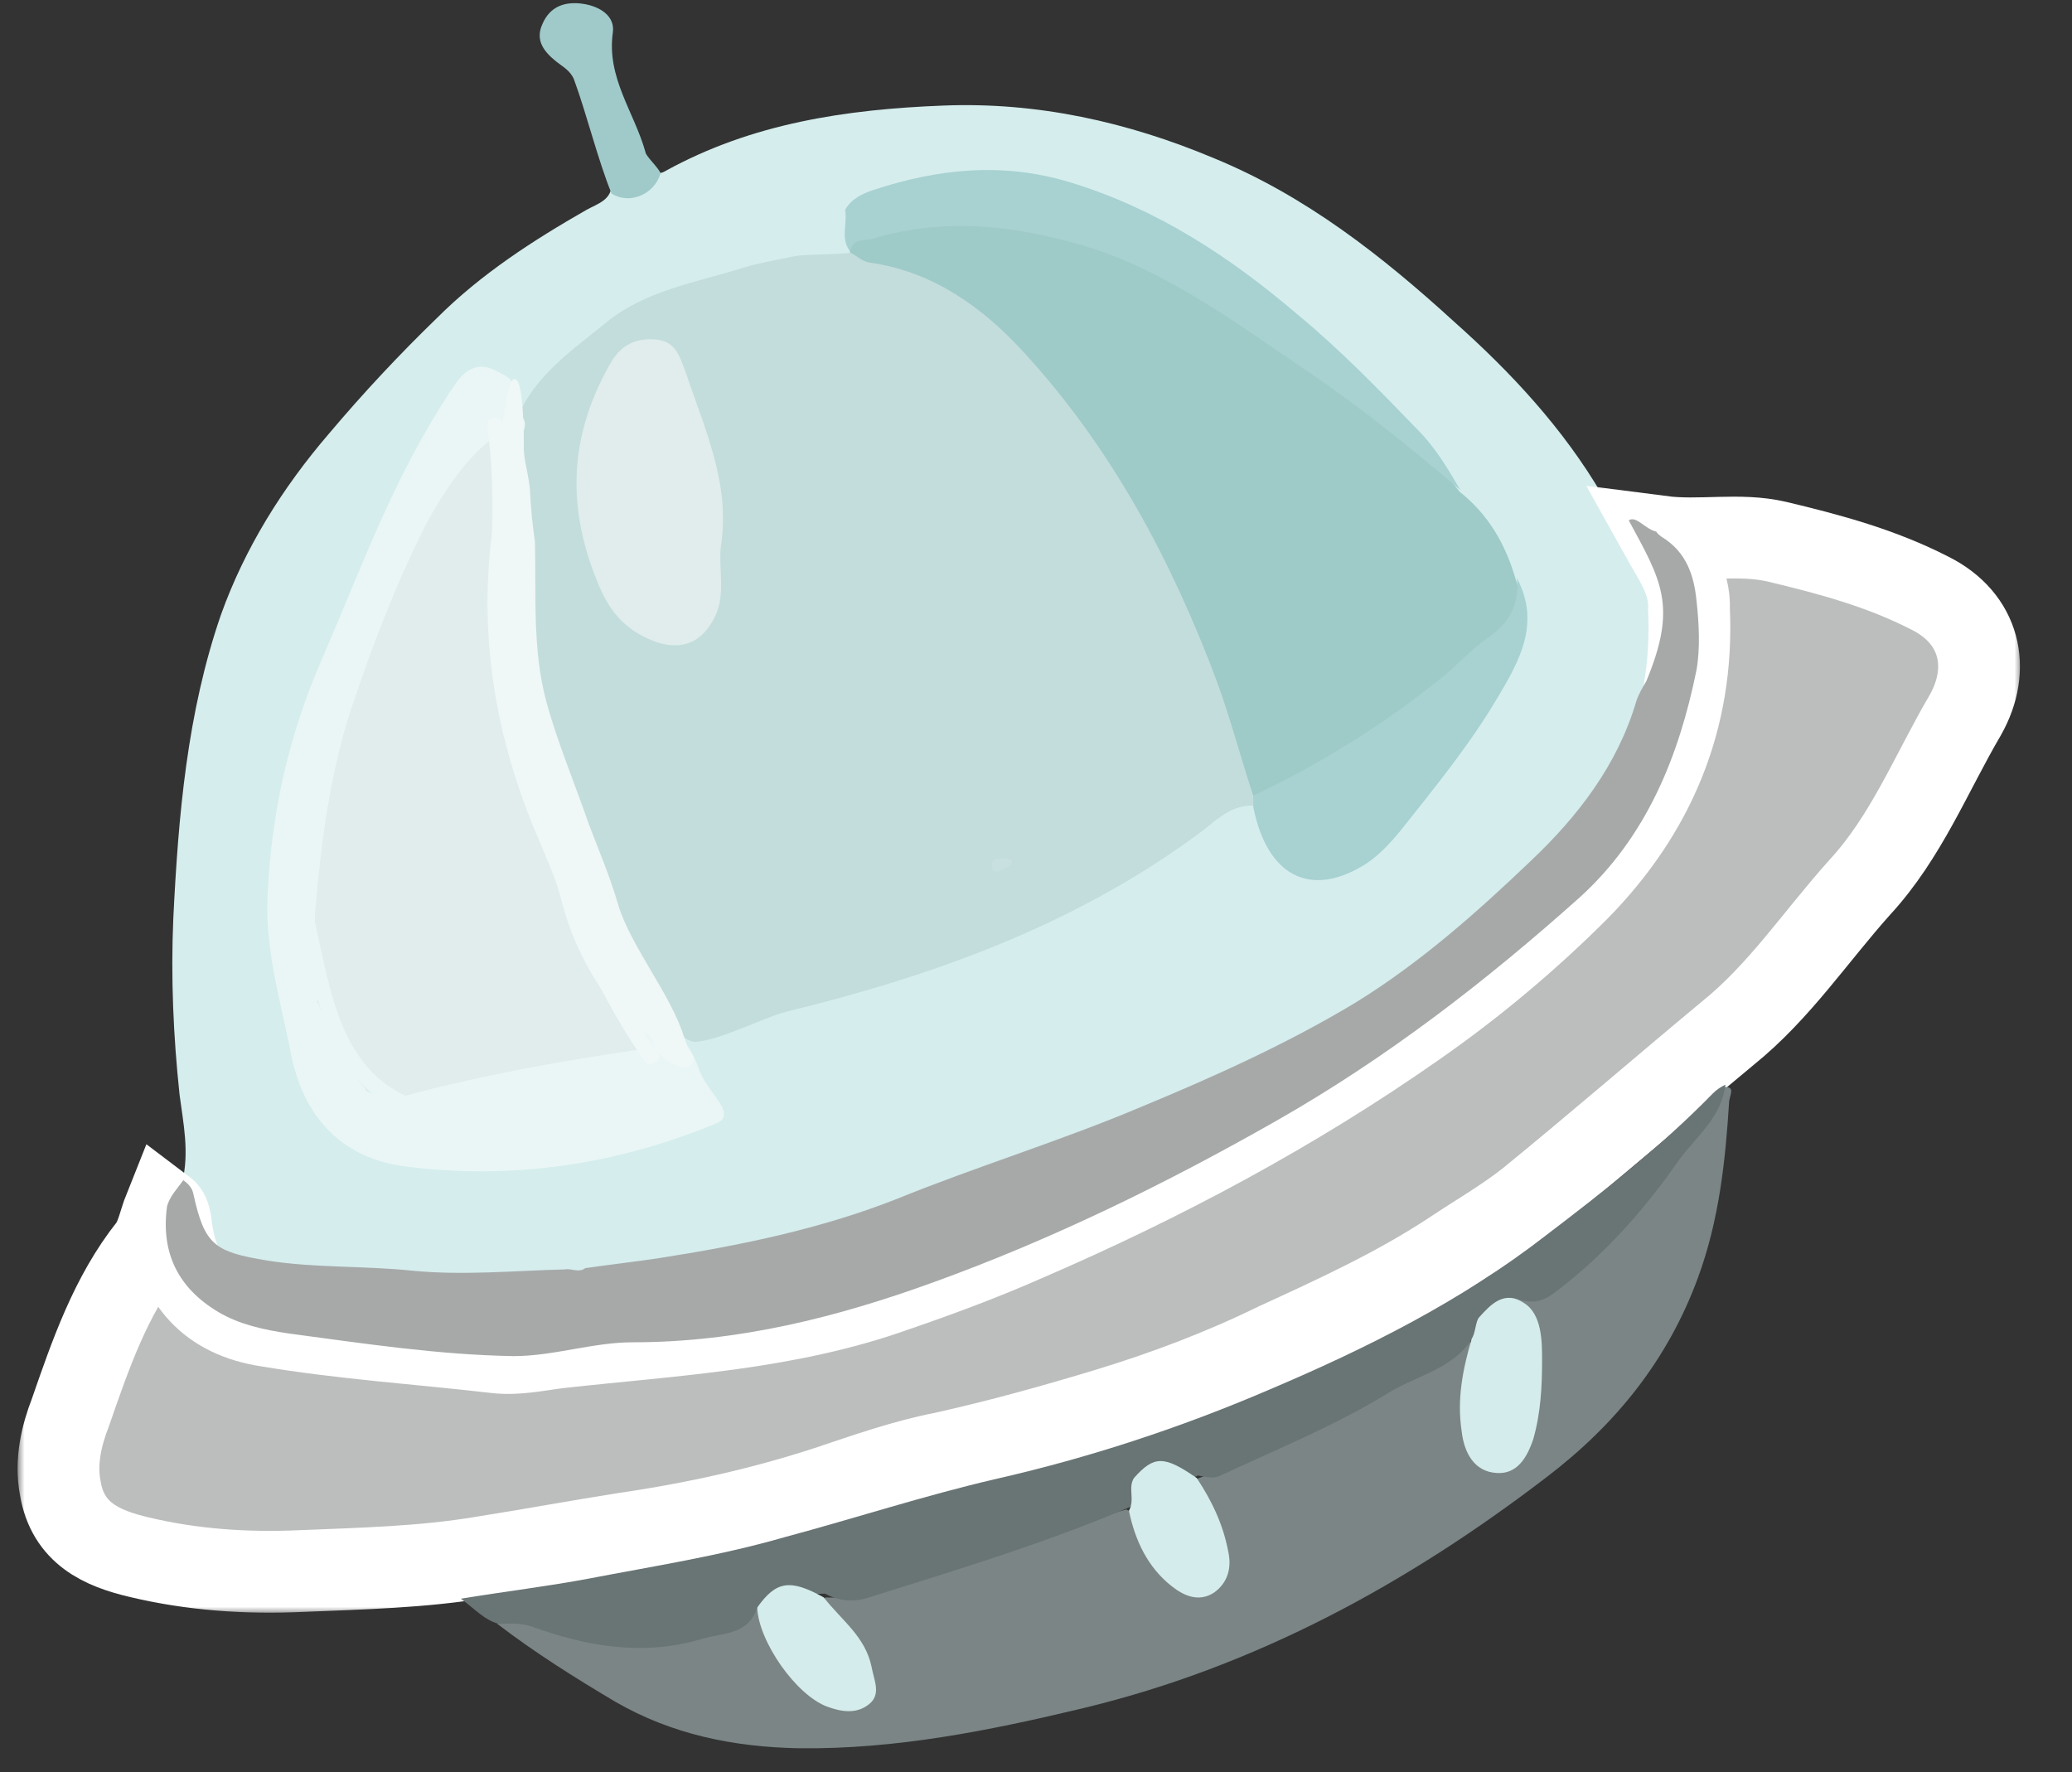 <svg width="152" height="130" viewBox="0 0 152 130" fill="none" xmlns="http://www.w3.org/2000/svg">
<rect x="0" y="0" width="152" height="130" fill="#333333" stroke="none"/>
<path d="M47.627 12.078C47.995 12.262 48.087 13 48.824 12.539C55.181 9.035 62.09 8.021 69.183 7.745C76.092 7.468 82.725 8.943 89.081 11.617C95.806 14.383 101.425 18.808 106.676 23.603C110.822 27.291 114.691 31.44 117.547 36.326C118.468 37.894 118.56 38.078 120.218 38.447C119.481 38.723 120.679 40.014 121.139 40.752C122.982 43.61 122.705 46.468 121.508 49.603C119.665 54.674 116.81 59.099 113.309 63.064C111.375 65.277 108.979 66.936 106.861 68.872C102.162 73.114 96.727 76.34 90.924 78.83C86.594 80.766 82.172 82.702 77.658 84.269C71.947 86.206 66.327 88.511 60.616 90.447C55.825 92.106 50.759 92.567 45.784 93.121C44.955 93.213 44.126 93.213 43.297 93.397C42.652 93.489 42.099 93.397 41.455 93.582C36.572 94.227 31.69 93.95 26.807 93.674C24.596 93.489 22.385 93.582 20.082 93.213C15.108 92.291 14.371 91.83 13.357 86.759C13.91 84.546 13.45 82.425 13.173 80.305C12.713 75.972 12.528 71.731 12.713 67.397C13.081 59.837 13.726 52.277 16.213 45.085C17.964 40.199 20.727 35.773 24.136 31.808C26.623 28.858 29.294 26 32.058 23.326C35.282 20.099 39.151 17.61 43.021 15.397C43.85 14.936 44.955 14.66 44.863 13.369C46.061 13.369 46.89 12.816 47.627 12.078Z" fill="#D5EDED"/>
<mask id="path-2-outside-1_459_11086" maskUnits="userSpaceOnUse" x="1.291" y="35.369" width="147" height="83" fill="black">
<rect fill="white" x="1.291" y="35.369" width="147" height="83"/>
<path d="M121.876 39.369C124.732 39.738 127.588 39.092 130.351 39.738C134.221 40.66 137.998 41.674 141.59 43.518C145.275 45.362 146.104 49.05 144.17 52.461C141.682 56.702 139.84 61.404 136.431 65.092C133.207 68.688 130.536 72.745 126.759 75.787C121.876 79.844 117.086 83.993 112.111 88.05C110.361 89.433 108.427 90.539 106.492 91.83C102.439 94.504 98.017 96.532 93.595 98.56C89.634 100.496 85.489 102.064 81.251 103.355C77.29 104.553 73.329 105.66 69.183 106.582C66.327 107.135 63.471 108.149 60.708 109.071C55.918 110.638 50.943 111.745 45.876 112.482C42.376 113.035 38.875 113.681 35.374 114.234C30.953 114.972 26.531 115.064 22.109 115.248C18.056 115.433 14.095 115.156 10.225 114.234C7.462 113.589 4.975 112.482 4.422 109.163C4.053 107.227 4.514 105.291 5.159 103.631C6.633 99.39 8.107 95.057 10.962 91.461C11.515 90.723 11.699 89.617 12.068 88.695C12.436 88.972 12.436 89.34 12.528 89.709C12.989 94.043 15.384 96.624 19.622 97.269C25.149 98.192 30.768 98.56 36.388 99.206C37.954 99.39 39.52 99.021 41.086 98.837C49.377 97.915 57.668 97.546 65.682 94.688C68.907 93.582 72.131 92.383 75.263 91C85.304 86.667 94.977 81.504 103.913 75.234C108.15 72.284 112.204 68.872 115.796 65.277C121.324 59.653 124.271 52.83 123.903 44.716C123.995 42.596 122.798 41.028 121.876 39.369Z"/>
</mask>
<path d="M121.876 39.369C124.732 39.738 127.588 39.092 130.351 39.738C134.221 40.66 137.998 41.674 141.59 43.518C145.275 45.362 146.104 49.05 144.17 52.461C141.682 56.702 139.84 61.404 136.431 65.092C133.207 68.688 130.536 72.745 126.759 75.787C121.876 79.844 117.086 83.993 112.111 88.05C110.361 89.433 108.427 90.539 106.492 91.83C102.439 94.504 98.017 96.532 93.595 98.56C89.634 100.496 85.489 102.064 81.251 103.355C77.29 104.553 73.329 105.66 69.183 106.582C66.327 107.135 63.471 108.149 60.708 109.071C55.918 110.638 50.943 111.745 45.876 112.482C42.376 113.035 38.875 113.681 35.374 114.234C30.953 114.972 26.531 115.064 22.109 115.248C18.056 115.433 14.095 115.156 10.225 114.234C7.462 113.589 4.975 112.482 4.422 109.163C4.053 107.227 4.514 105.291 5.159 103.631C6.633 99.39 8.107 95.057 10.962 91.461C11.515 90.723 11.699 89.617 12.068 88.695C12.436 88.972 12.436 89.34 12.528 89.709C12.989 94.043 15.384 96.624 19.622 97.269C25.149 98.192 30.768 98.56 36.388 99.206C37.954 99.39 39.52 99.021 41.086 98.837C49.377 97.915 57.668 97.546 65.682 94.688C68.907 93.582 72.131 92.383 75.263 91C85.304 86.667 94.977 81.504 103.913 75.234C108.15 72.284 112.204 68.872 115.796 65.277C121.324 59.653 124.271 52.83 123.903 44.716C123.995 42.596 122.798 41.028 121.876 39.369Z" fill="#BCBDBD"/>
<path d="M121.876 39.369C124.732 39.738 127.588 39.092 130.351 39.738C134.221 40.66 137.998 41.674 141.59 43.518C145.275 45.362 146.104 49.05 144.17 52.461C141.682 56.702 139.84 61.404 136.431 65.092C133.207 68.688 130.536 72.745 126.759 75.787C121.876 79.844 117.086 83.993 112.111 88.05C110.361 89.433 108.427 90.539 106.492 91.83C102.439 94.504 98.017 96.532 93.595 98.56C89.634 100.496 85.489 102.064 81.251 103.355C77.29 104.553 73.329 105.66 69.183 106.582C66.327 107.135 63.471 108.149 60.708 109.071C55.918 110.638 50.943 111.745 45.876 112.482C42.376 113.035 38.875 113.681 35.374 114.234C30.953 114.972 26.531 115.064 22.109 115.248C18.056 115.433 14.095 115.156 10.225 114.234C7.462 113.589 4.975 112.482 4.422 109.163C4.053 107.227 4.514 105.291 5.159 103.631C6.633 99.39 8.107 95.057 10.962 91.461C11.515 90.723 11.699 89.617 12.068 88.695C12.436 88.972 12.436 89.34 12.528 89.709C12.989 94.043 15.384 96.624 19.622 97.269C25.149 98.192 30.768 98.56 36.388 99.206C37.954 99.39 39.52 99.021 41.086 98.837C49.377 97.915 57.668 97.546 65.682 94.688C68.907 93.582 72.131 92.383 75.263 91C85.304 86.667 94.977 81.504 103.913 75.234C108.15 72.284 112.204 68.872 115.796 65.277C121.324 59.653 124.271 52.83 123.903 44.716C123.995 42.596 122.798 41.028 121.876 39.369Z" stroke="white" stroke-width="6" mask="url(#path-2-outside-1_459_11086)"/>
<path d="M126.851 80.766C126.575 85.191 126.114 89.525 124.548 93.766C122.337 99.759 118.56 104.461 113.493 108.333C103.268 116.17 92.121 122.255 79.501 125.298C72.591 126.957 65.682 128.34 58.589 128.248C53.799 128.156 49.285 127.234 45.139 124.837C42.191 123.085 39.244 121.241 36.48 119.121C37.125 118.383 37.954 118.66 38.783 118.752C39.796 118.936 40.902 119.213 41.915 119.581C45.784 121.057 49.561 120.042 53.43 119.213C54.259 119.028 54.628 118.291 55.273 117.922C56.01 117.922 55.918 118.567 56.102 118.936C56.839 121.333 58.497 122.993 60.431 124.468C61.261 125.113 62.366 125.39 63.195 124.745C64.116 124.007 63.656 122.993 63.379 122.163C63.011 120.964 62.274 119.95 61.353 119.028C60.892 118.567 60.063 118.106 60.524 117.184C64.485 117.369 67.985 115.617 71.578 114.511C75.355 113.404 78.856 111.745 82.633 110.73C83.37 111.099 83.462 111.745 83.738 112.39C84.291 113.681 84.936 114.879 86.041 115.801C86.778 116.447 87.607 117 88.621 116.447C89.634 115.894 89.818 114.879 89.634 113.865C89.45 112.574 88.897 111.468 88.344 110.362C88.068 109.808 87.515 109.255 87.699 108.518C92.674 106.766 97.372 104.461 101.886 101.879C103.728 100.773 105.939 100.128 107.413 98.376C107.505 98.284 107.782 98.284 107.874 98.468C108.242 99.206 107.966 99.943 107.782 100.681C107.413 102.156 107.321 103.723 107.598 105.199C107.782 106.397 108.427 107.411 109.716 107.503C111.006 107.596 111.559 106.581 111.835 105.475C112.388 103.539 112.664 101.511 112.572 99.482C112.388 96.901 111.651 96.44 109.348 97.362C109.164 97.454 108.979 97.454 108.795 97.362C108.611 96.163 109.532 94.872 110.822 95.149C113.217 95.61 114.599 94.043 115.981 92.752C120.126 88.972 123.35 84.454 126.39 79.844V79.752C127.311 79.659 126.943 80.213 126.851 80.766Z" fill="#7B8585"/>
<path d="M121.876 39.369C123.719 40.475 124.272 42.227 124.456 44.071C124.64 45.73 124.732 47.574 124.456 49.142C123.166 55.504 120.771 61.404 115.888 65.83C108.979 72.007 101.702 77.631 93.595 82.241C85.489 86.851 77.198 90.908 68.538 94.043C61.445 96.624 54.167 98.468 46.429 98.468C43.481 98.468 40.625 99.482 37.678 99.482C32.15 99.39 26.715 98.56 21.188 97.823C19.345 97.546 17.595 97.177 16.029 96.255C13.081 94.504 11.791 91.922 12.252 88.511C12.436 87.773 12.989 87.22 13.45 86.574C13.818 86.851 14.095 87.128 14.187 87.589C15.016 91.369 15.753 91.83 19.622 92.475C23.122 93.028 26.715 92.844 30.216 93.213C33.993 93.582 37.77 93.213 41.455 93.121C41.915 93.028 42.468 93.397 42.928 93.028C44.863 92.752 46.521 92.567 48.364 92.291C54.259 91.369 60.155 90.17 65.775 87.957C71.67 85.56 77.75 83.716 83.646 81.227C88.989 79.014 94.332 76.617 99.399 73.574C104.189 70.624 108.335 66.936 112.296 63.156C115.704 59.929 118.652 56.149 120.034 51.447C120.218 50.894 120.495 50.433 120.771 49.972C123.074 44.44 121.876 42.596 119.481 38.17C120.034 37.801 120.679 38.816 121.508 39C121.6 39.184 121.784 39.277 121.876 39.369Z" fill="#A7A9A9"/>
<path d="M55.549 117.922C54.904 119.95 53.062 119.766 51.496 120.227C47.166 121.518 43.021 120.78 38.967 119.305C38.138 119.028 37.309 119.121 36.572 119.121C35.559 118.844 34.914 118.106 33.809 117.277C37.217 116.723 40.257 116.355 43.205 115.801C47.995 114.879 52.785 114.142 57.576 112.759C62.734 111.376 67.801 109.716 72.96 108.518C79.869 106.95 86.594 104.738 93.042 101.972C100.228 98.929 107.229 95.425 113.401 90.631C117.639 87.404 121.876 84.085 125.653 80.213C125.93 79.936 126.206 79.752 126.575 79.567C126.298 81.965 124.456 83.347 123.166 85.099C120.679 88.695 117.731 92.014 114.23 94.688C113.401 95.333 112.664 95.702 111.467 95.333C110.085 94.872 109.348 95.979 108.795 97.085C108.795 97.638 108.703 98.099 108.058 98.099C106.676 100.404 104.005 100.865 101.886 102.156C98.017 104.553 93.687 106.305 89.542 108.241C88.989 108.518 88.436 108.333 87.884 108.241C87.239 108.61 86.87 108.057 86.318 107.872C85.304 107.504 84.383 107.504 83.646 108.426C83.185 108.979 83.462 109.716 83.093 110.362C83.001 110.454 83.001 110.454 82.909 110.546C76.645 113.22 70.196 115.156 63.748 117.184C62.642 117.553 61.537 117.461 60.524 116.908C58.773 117 57.023 116.631 55.549 117.922Z" fill="#697474"/>
<path d="M48.456 12.723C47.995 14.291 46.153 15.028 44.863 14.199C43.85 11.709 43.021 8.298 42.099 5.808C41.823 5.163 41.27 4.887 40.81 4.518C39.889 3.78 39.244 2.95 39.796 1.752C40.349 0.461 41.455 0.092 42.744 0.277C44.034 0.461 45.139 1.199 44.955 2.397C44.495 5.716 46.521 8.206 47.35 11.156C47.35 11.433 48.364 12.355 48.456 12.723Z" fill="#9FCAC9"/>
<path d="M37.217 32.454C37.309 32.362 37.401 32.27 37.493 32.177C38.322 28.12 41.731 25.908 44.31 23.787C47.258 21.298 51.035 20.745 54.536 19.638C55.733 19.27 56.931 19.085 58.221 18.808C60.155 18.44 65.314 19.177 65.314 16.596C66.143 17.333 62.274 17.241 62.919 17.979C63.656 18.716 64.669 18.808 65.498 19.085C70.565 20.652 74.342 23.879 77.566 27.844C84.844 36.879 89.634 47.021 92.305 58.27C92.305 58.546 92.305 58.823 92.029 59.099C90.463 59.007 89.358 60.021 88.344 60.851C79.132 67.766 68.63 71.546 57.668 74.22C55.917 74.681 52.785 76.34 50.943 76.433C49.93 76.248 49.469 75.326 48.916 74.496C43.297 66.383 39.796 57.44 38.691 47.574C38.414 45.085 37.862 42.596 37.217 40.199C36.941 38.908 37.125 37.617 36.756 36.418C36.756 35.035 36.296 33.652 37.217 32.454Z" fill="#C2DDDC"/>
<path d="M91.937 58.362C91.016 55.596 90.279 52.738 89.265 49.972C85.949 41.12 81.527 32.823 75.079 25.816C72.131 22.589 68.446 19.915 63.84 19.27C63.195 19.177 62.827 18.716 62.366 18.532C61.905 17.149 63.103 17.333 63.748 17.149C67.433 16.135 71.025 16.135 74.802 16.688C78.856 17.333 82.541 18.532 86.133 20.652C92.582 24.433 98.754 28.489 104.465 33.284C105.387 34.114 106.308 35.035 107.045 36.05C109.164 37.709 110.453 39.922 111.19 42.504C111.927 44.44 111.006 45.823 109.532 47.114C104.742 51.447 99.491 54.95 93.871 57.993C93.411 58.27 92.766 58.915 91.937 58.362Z" fill="#9ECAC8"/>
<path d="M38.414 31.624C38.414 33.007 38.414 34.39 38.414 35.773C37.033 35.128 37.77 34.021 37.77 32.915C37.77 31.901 37.493 31.532 36.664 32.27C32.887 35.589 31.045 40.106 29.11 44.624C25.333 53.199 23.675 62.234 23.491 71.546C23.491 72.653 23.122 73.759 23.122 74.957C23.03 78.092 23.583 78.922 26.531 79.936C26.715 80.028 26.899 80.028 27.084 80.121C27.544 80.305 28.005 80.397 28.558 80.213C34.085 78.645 39.796 77.447 45.508 76.709C45.968 76.617 46.705 76.801 46.798 75.972C47.995 75.05 48.087 76.525 48.916 76.894C49.285 76.525 48.64 75.695 49.377 75.418C50.482 75.695 49.008 75.511 50.022 76.248C50.667 76.894 51.035 77.723 51.312 78.553C51.956 80.213 54.167 81.78 52.509 82.426C45.139 85.468 37.493 86.575 29.663 85.56C24.965 84.915 22.293 81.872 21.372 77.447C20.635 73.575 19.438 69.794 19.622 65.738C19.898 59.653 21.188 53.844 23.675 48.22C26.347 42.043 28.65 35.681 32.242 29.965C32.611 29.411 32.887 28.858 33.256 28.397C33.993 27.199 35.006 26.461 36.388 27.199C37.585 27.844 37.585 27.567 38.322 30.333C38.322 30.887 38.691 30.794 38.414 31.624Z" fill="#EAF6F6"/>
<path d="M107.137 35.957C103.544 32.915 99.951 29.965 95.99 27.291C90.924 23.879 86.041 20.191 80.238 18.255C74.987 16.596 69.459 15.858 64.024 17.518C63.471 17.702 62.55 17.425 62.366 18.44C61.629 17.518 62.182 16.411 61.998 15.397C62.458 14.567 63.287 14.198 64.116 13.922C68.907 12.354 73.605 11.894 78.487 13.369C84.844 15.305 90.187 18.808 95.161 23.05C98.293 25.631 101.149 28.581 104.005 31.532C105.295 32.823 106.216 34.39 107.137 35.957Z" fill="#A8D1D1"/>
<path d="M91.937 58.362C96.819 56.057 101.425 53.199 105.663 49.787C106.861 48.865 107.874 47.667 109.071 46.837C110.73 45.73 111.467 44.347 111.282 42.411C113.033 45.73 111.467 48.496 109.808 51.262C107.782 54.674 105.295 57.716 102.807 60.851C101.978 61.865 101.057 62.88 99.951 63.525C96.082 65.83 92.95 64.262 91.937 59.191C91.937 58.823 91.937 58.638 91.937 58.362Z" fill="#A8D1D1"/>
<path d="M43.021 93.213C43.113 93.305 43.85 93.305 43.205 93.582C42.744 93.766 42.007 93.858 41.547 93.305C42.191 93.305 42.284 93.213 43.021 93.213Z" fill="#A7A9A9"/>
<path d="M107.966 98.192C108.242 97.823 108.242 96.901 108.519 96.624C109.348 95.702 110.361 94.596 111.835 95.61C113.125 96.44 113.125 98.468 113.125 99.759C113.125 101.695 113.033 103.631 112.48 105.567C112.019 106.95 111.282 108.149 109.808 108.057C108.15 107.965 107.413 106.582 107.229 105.014C106.861 102.617 107.321 100.404 107.966 98.192Z" fill="#D5ECEC"/>
<path d="M55.549 117.922C56.931 115.986 57.944 115.801 60.431 117.184C61.721 118.844 63.471 120.043 63.932 122.255C64.116 123.269 64.669 124.284 63.748 125.021C62.827 125.759 61.721 125.574 60.708 125.206C58.405 124.376 55.641 120.411 55.549 117.922Z" fill="#D4ECEB"/>
<path d="M83.185 108.425C84.659 106.766 85.396 106.766 87.791 108.425C88.897 110.085 89.726 111.837 90.094 113.773C90.371 114.972 90.094 116.078 89.081 116.816C87.976 117.553 86.87 117.092 85.949 116.355C84.199 114.972 83.278 113.035 82.817 110.823C83.278 109.993 82.725 109.163 83.185 108.425Z" fill="#D5ECEC"/>
<path d="M52.878 40.106C52.693 41.95 53.338 43.887 52.233 45.638C51.312 47.206 49.93 47.667 48.179 47.114C46.153 46.376 44.863 45.177 43.942 42.965C41.547 37.34 41.731 32.085 44.679 26.83C45.416 25.447 46.429 24.802 47.995 24.894C49.561 24.986 49.838 26.092 50.298 27.291C51.68 31.44 53.614 35.496 52.878 40.106Z" fill="#E0EDEC"/>
<path d="M39.244 39.738C39.336 43.702 39.059 47.667 40.073 51.447C40.902 54.489 42.191 57.532 43.205 60.482C43.942 62.418 44.771 64.355 45.324 66.291C46.245 69.425 49.285 73.021 50.206 76.156C50.39 76.525 50.39 76.894 50.667 77.17C50.943 77.631 50.943 78 50.482 78.277C49.93 78.553 48.364 77.539 48.087 76.986C47.811 76.34 47.719 75.603 46.798 75.695C44.218 74.404 42.928 71.915 41.915 69.425C39.981 64.539 38.23 59.56 36.572 54.674C35.282 50.894 35.19 46.837 35.374 42.872C35.467 41.213 35.19 39.553 35.835 37.986C36.296 36.326 35.927 34.575 36.111 32.915C36.204 32.454 36.388 32.085 36.572 31.716C37.033 31.44 37.125 27.383 37.862 27.844C38.414 28.213 38.414 31.808 38.414 32.546C38.414 33.837 38.691 34.298 38.875 35.865C38.967 37.617 39.059 38.447 39.244 39.738Z" fill="#EFF7F7"/>
<path d="M73.329 63.894C73.052 63.986 72.776 63.894 72.776 63.617C72.684 62.972 73.144 62.972 73.605 62.972C73.789 62.972 74.25 63.064 74.25 63.156C74.158 63.709 73.605 63.617 73.329 63.894Z" fill="#C8E1E0"/>
<path d="M36.572 31.808C36.572 32.177 36.572 32.546 36.572 32.915C36.019 34.667 36.756 36.511 36.204 38.262C35.006 46.376 36.296 54.12 39.52 61.589C40.165 63.156 40.902 64.723 41.27 66.383C42.284 70.071 44.218 73.206 46.798 75.879C47.166 76.433 47.719 76.894 46.337 77.078C40.718 77.908 35.19 78.922 29.663 80.397C28.742 80.674 28.465 81.319 27.452 80.121C23.675 79.106 22.57 77.447 23.399 73.39C23.859 71.085 22.938 69.057 23.122 66.844C23.583 61.589 24.228 56.425 25.978 51.355C27.544 46.745 29.294 42.227 31.505 37.986C32.887 35.589 34.361 33.376 36.572 31.808Z" fill="#E0EDEC"/>
<path d="M36.204 38.262C36.388 36.511 35.743 34.667 36.572 32.915C36.388 34.667 37.033 36.511 36.204 38.262Z" fill="#EAF6F6"/>
<path d="M22.017 67.582C23.307 73.759 24.228 80.397 31.321 82.149C32.058 82.333 32.334 81.227 31.598 81.043C24.965 79.383 24.32 72.929 23.03 67.305C22.938 66.567 21.833 66.844 22.017 67.582Z" fill="#EAF6F6"/>
<path d="M22.293 74.312C23.307 76.433 24.228 78.922 25.886 80.674C26.162 80.397 26.439 80.121 26.715 79.844C25.241 78.645 24.044 77.262 23.122 75.603C22.754 74.957 21.741 75.511 22.109 76.156C23.03 77.908 24.32 79.383 25.886 80.582C26.439 81.043 27.176 80.305 26.715 79.752C25.149 78.092 24.228 75.603 23.307 73.575C23.03 73.021 22.017 73.575 22.293 74.312Z" fill="#EAF6F6"/>
<path d="M22.017 61.404C21.833 64.447 22.017 67.489 22.109 70.532C22.109 71.269 23.307 71.269 23.215 70.532C23.03 67.489 22.938 64.447 23.122 61.404C23.215 60.667 22.109 60.667 22.017 61.404Z" fill="#EAF6F6"/>
<path d="M35.743 31.348C36.849 38.539 34.822 45.915 37.585 52.922C37.862 53.567 38.967 53.291 38.691 52.645C35.927 45.73 38.046 38.262 36.849 31.071C36.664 30.333 35.559 30.61 35.743 31.348Z" fill="#EFF7F7"/>
<path d="M39.52 59.376C40.81 66.014 43.389 72.192 47.258 77.816C47.719 78.461 48.64 77.816 48.272 77.262C44.495 71.731 42.007 65.738 40.718 59.099C40.533 58.27 39.428 58.638 39.52 59.376Z" fill="#EFF7F7"/>
</svg>
